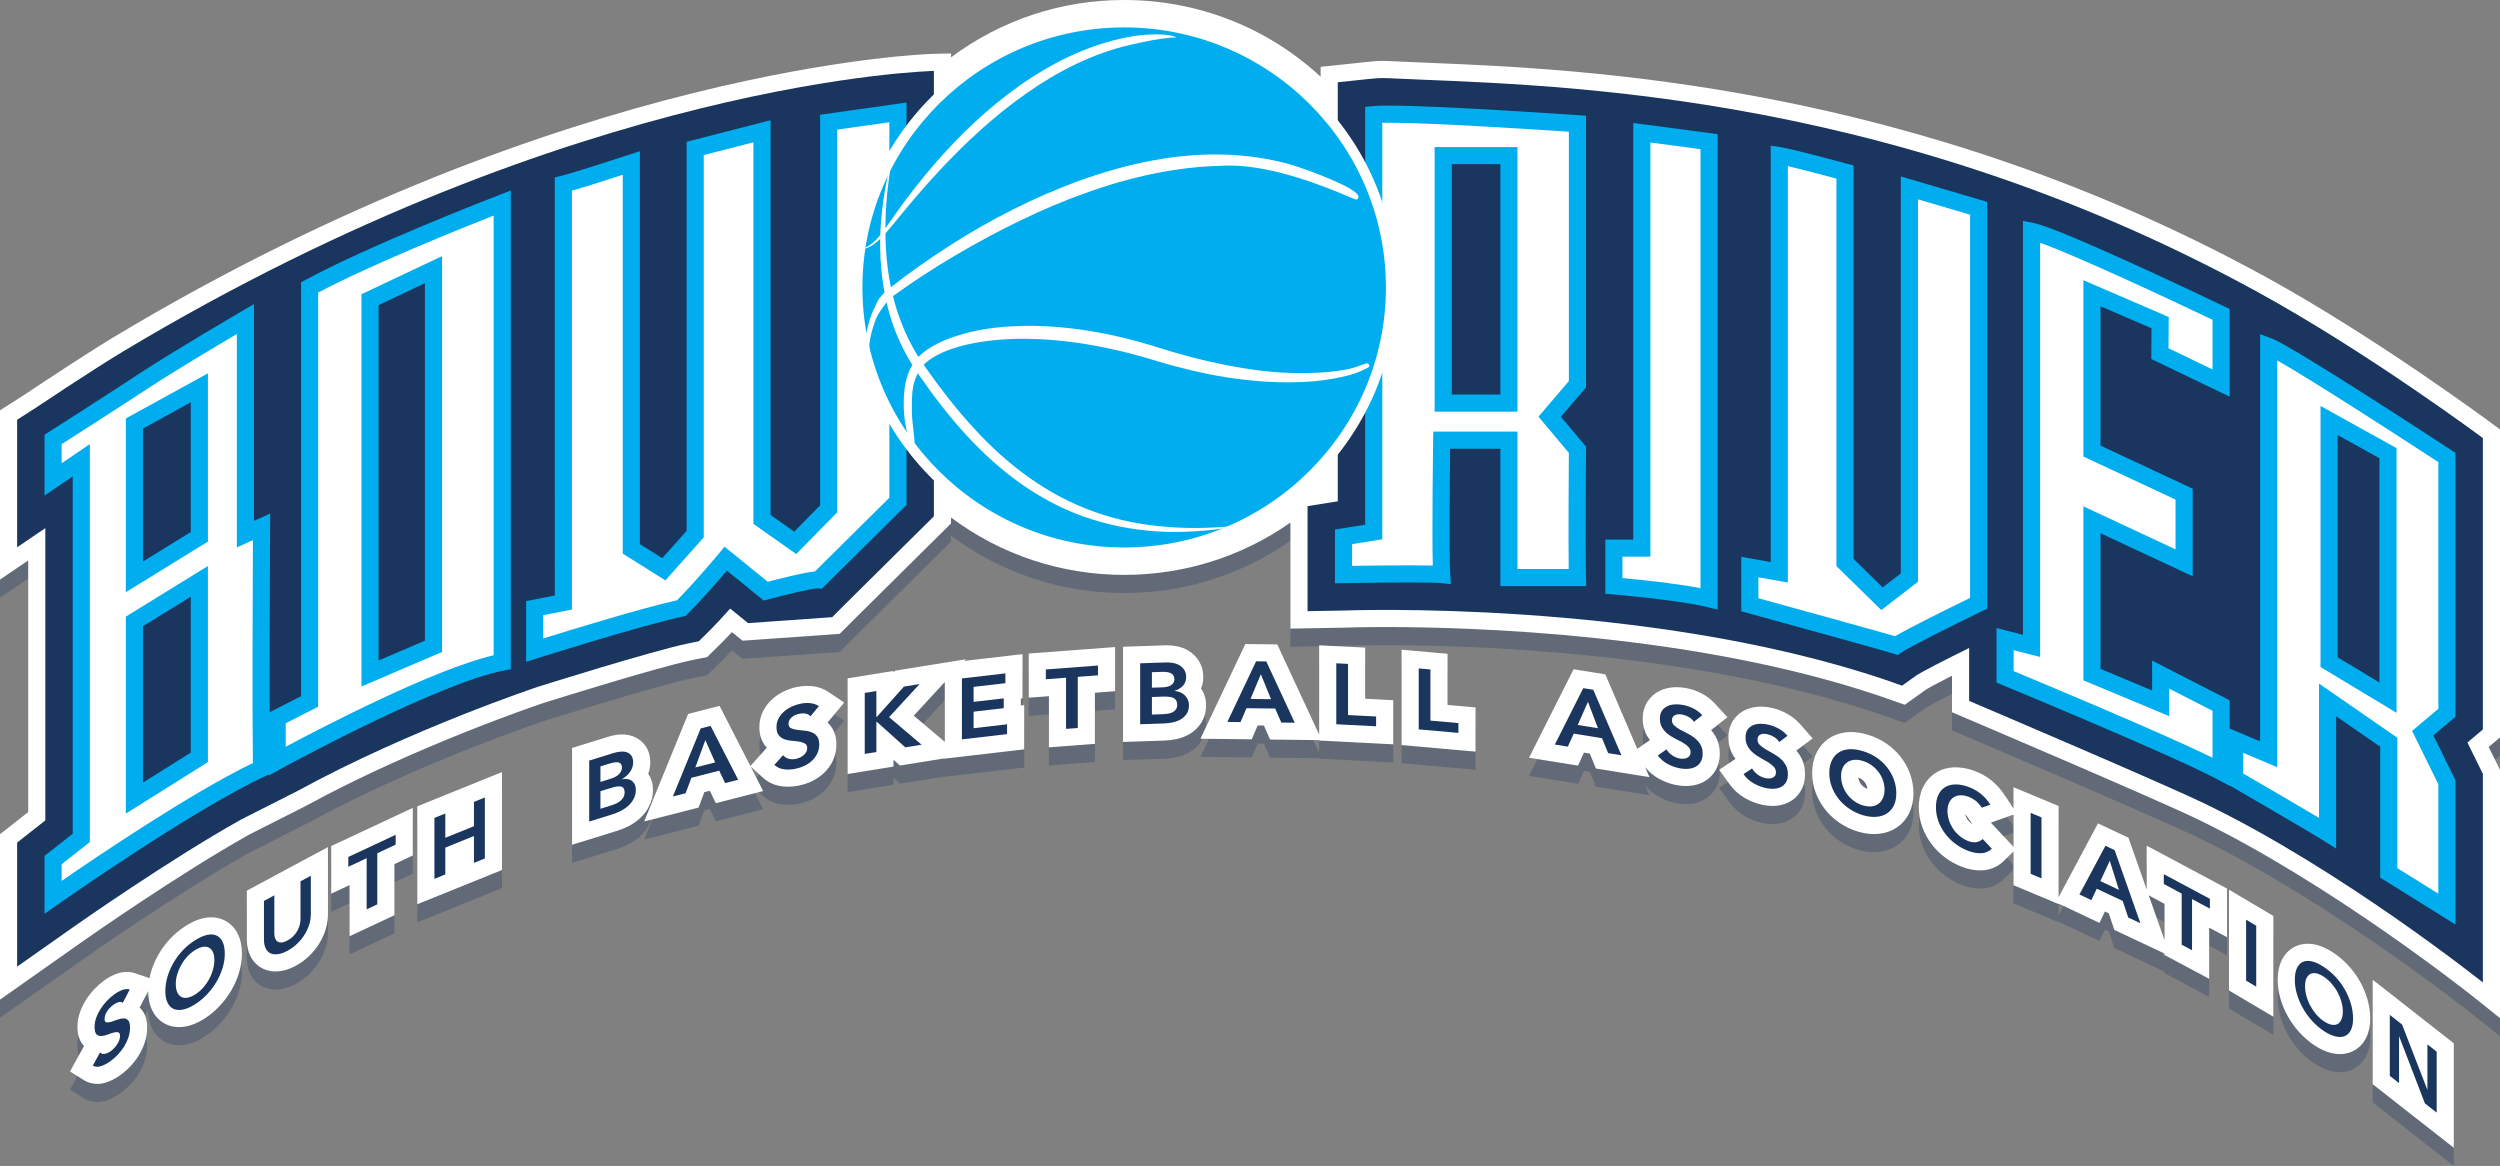 <?xml version="1.0" encoding="utf-8"?>
<!-- Generator: Adobe Illustrator 16.0.0, SVG Export Plug-In . SVG Version: 6.00 Build 0)  -->
<!DOCTYPE svg PUBLIC "-//W3C//DTD SVG 1.1//EN" "http://www.w3.org/Graphics/SVG/1.1/DTD/svg11.dtd">
<svg version="1.1" xmlns="http://www.w3.org/2000/svg" xmlns:xlink="http://www.w3.org/1999/xlink" x="0px" y="0px"
	 width="413.784px" height="192.975px" viewBox="0 0 413.784 192.975" enable-background="new 0 0 413.784 192.975"
	 xml:space="preserve">
<rect x="0" y="0" width="413.784" height="192.975" fill="#808080" stroke="none"/>
<g>
	<path opacity="0.3" fill="#1A365E" d="M399.913,188.096l-7.202-5.645v-17.294l13.428,10.526v17.291L399.913,188.096z
		 M16.092,182.401c-0.795,0-1.567-0.22-2.232-0.637l-2.271-1.421l2.318-4.216c-1.089-1.144-1.089-2.653-1.089-3.156
		c0-0.852,0.152-1.701,0.454-2.527c0.261-0.717,0.606-1.407,1.026-2.054c0.401-0.62,0.869-1.208,1.387-1.743
		c0.506-0.523,1.039-0.987,1.585-1.381c0.68-0.49,1.38-0.865,2.077-1.109c0.551-0.194,1.105-0.293,1.645-0.293
		c0.478,0,0.946,0.077,1.39,0.228l2.363,0.801c0.073-0.366,0.164-0.732,0.273-1.096c0.308-1.026,0.742-2.017,1.288-2.943
		c0.536-0.913,1.188-1.776,1.938-2.562c0.764-0.798,1.611-1.488,2.521-2.057c0.996-0.633,1.942-1.048,2.875-1.257
		c0.449-0.101,0.893-0.151,1.319-0.151c0.711,0,1.386,0.14,2.005,0.414c1.047,0.463,1.885,1.29,2.423,2.391
		c0.441,0.912,0.654,1.959,0.654,3.209c0,1.064-0.165,2.145-0.49,3.209c-0.312,1.016-0.747,1.998-1.294,2.923
		c-0.541,0.913-1.193,1.776-1.937,2.565c-0.765,0.807-1.614,1.511-2.529,2.095c-1.035,0.646-1.984,1.047-2.927,1.24
		c-0.426,0.087-0.838,0.129-1.234,0.129c-0.722,0-1.405-0.14-2.031-0.417c-1.034-0.453-1.87-1.271-2.409-2.361
		c-0.438-0.885-0.66-1.954-0.66-3.178c0-0.001-1.42,2.719-1.42,2.719c0.038,0.035,0.075,0.071,0.112,0.108
		c0.763,0.771,1.134,1.82,1.134,3.208c0,0.845-0.137,1.687-0.407,2.501c-0.246,0.738-0.578,1.449-0.989,2.112
		c-0.393,0.636-0.858,1.241-1.383,1.797c-0.516,0.546-1.07,1.032-1.648,1.448c-0.8,0.574-1.609,0.99-2.409,1.237
		C17.042,182.326,16.561,182.401,16.092,182.401z M387.291,177.469c-0.436,0-0.888-0.053-1.346-0.157
		c-0.934-0.213-1.875-0.637-2.877-1.296c-0.912-0.611-1.737-1.324-2.473-2.133c-0.719-0.789-1.353-1.66-1.88-2.586
		c-0.53-0.931-0.95-1.914-1.25-2.924c-0.316-1.065-0.477-2.142-0.477-3.198c0-1.247,0.209-2.289,0.638-3.185
		c0.536-1.12,1.378-1.952,2.436-2.405c0.592-0.254,1.233-0.382,1.908-0.382c0.446,0,0.912,0.058,1.384,0.17
		c0.927,0.223,1.858,0.653,2.85,1.318c0.881,0.579,1.713,1.285,2.454,2.086c0.734,0.792,1.377,1.67,1.91,2.607
		c0.534,0.938,0.957,1.932,1.258,2.953c0.314,1.075,0.475,2.163,0.475,3.235c0,1.241-0.214,2.276-0.653,3.166
		c-0.541,1.097-1.387,1.911-2.445,2.355C388.601,177.345,387.961,177.469,387.291,177.469z M409.18,167.832
		c-0.232-0.186-23.536-18.698-45.585-29.306c-7.271-3.5-38.473-16.772-38.787-16.906l-1.726-0.733v-6.045
		c-2.311,1.175-3.784,1.962-4.207,2.229l-3.61,2.58l-4.21-1.478c-30.451-10.277-67.226-11.388-81.622-11.388
		c-4.13,0-6.578,0.088-6.844,0.098l-9.007,0.16V89.492c-7.961,5.594-17.502,8.659-27.516,8.659c-10.444,0-20.416-3.336-28.659-9.498
		v0.988l-3.436,3.4c-2.676,2.647-11.011,10.896-12.263,12.147l-2.719,2.721l-16.09,1.136l-1.756-1.424
		c-0.825,0.884-1.579,1.66-2.253,2.318l-1.845,1.809l-2.534,0.519c-5.792,1.189-24.4,7.038-24.587,7.097
		c-0.166,0.055-21.061,7.053-39.254,17.003l-9.42,4.77c-11.634,6.508-26.762,17.114-27.401,17.563L0,168.456v-27.378l4.667-3.667
		V95.763L0,98.929V70.916l4.06-2.592l0.176-0.118c3.737-2.488,10.619-7.03,14.729-9.496c75.142-45.068,134.955-46.79,135.551-46.802
		l2.892-0.059v0.648C165.651,6.336,175.622,3,186.066,3c12.21,0,23.718,4.557,32.516,12.7v-1.637l7.868-0.829
		c0.63-0.066,1.442-0.15,2.482-0.15c0.309,0,0.636,0.007,0.985,0.025c1.838,0.093,3.87,0.176,6.087,0.267
		c26.055,1.069,80.27,3.294,138.93,35.42c18.343,10.045,37.517,24.297,37.708,24.44l1.141,0.85v50.97l-1.869,1.578l1.869,3.795
		v41.076L409.18,167.832z M368.926,166.931v-16.685l7.345,4.359v16.677L368.926,166.931z M358.26,161.06v-0.235l-8.31-3.919
		l-0.922-2.742l-0.64-0.301l-0.895,1.888l-6.766-3.191v0.077l-7.466-3.118v-5.594l-1.604,1.575c-0.949,0.932-2.162,1.467-3.508,1.55
		c-0.146,0.009-0.284,0.013-0.423,0.013c-0.927,0-1.89-0.182-2.861-0.539c-1.041-0.382-2.018-0.91-2.899-1.568
		c-0.878-0.657-1.645-1.42-2.281-2.268c-0.645-0.856-1.156-1.802-1.521-2.808c-0.383-1.052-0.577-2.152-0.577-3.271
		c0-1.236,0.232-2.342,0.69-3.287c0.511-1.06,1.254-1.89,2.208-2.466c0.917-0.554,1.975-0.842,3.144-0.855c0.001,0,0.002,0,0.004,0
		c1.069,0,2.115,0.203,3.194,0.602c0.962,0.353,1.868,0.856,2.689,1.493c0.832,0.645,1.6,1.489,2.281,2.51l1.465,2.193v-3.508
		l7.466,3.109v15.085l6.521-12.21l5.033,2.375l3.021,8.573v-7.258l13.302,7.104v8.048l-2.957-1.578v8.468L358.26,161.06z
		 M358.26,158.615v-6.019l-2.612-1.396L358.26,158.615z M333.263,143.161v-5.331l-3.749,1.329L333.263,143.161z M325.284,137.903
		c0.086,0.266,0.201,0.498,0.354,0.717c0.156,0.227,0.34,0.423,0.563,0.604c0.087,0.07,0.178,0.133,0.273,0.188l-0.773-1.102
		c-0.254-0.362-0.41-0.508-0.457-0.548C325.254,137.81,325.268,137.856,325.284,137.903z M45.613,163.789
		c-0.697,0-1.356-0.136-1.96-0.402c-0.947-0.418-1.708-1.15-2.199-2.118c-0.398-0.784-0.6-1.717-0.6-2.773v-8.077l7.384-3.97
		l6.044-3.239v11.122c0,0.908-0.149,1.817-0.445,2.703c-0.277,0.828-0.658,1.613-1.133,2.34c-0.474,0.723-1.035,1.386-1.67,1.975
		c-0.641,0.598-1.358,1.111-2.125,1.523c-0.835,0.45-1.669,0.739-2.472,0.856C46.15,163.77,45.876,163.789,45.613,163.789z
		 M57.854,149.499l-3.037,1.422v-7.886l13.505-6.317v7.884l-3.037,1.42v8.465l-7.432,3.475V149.499z M69.066,136.463l7.474-3.025
		l6.545-2.648v16.207l-14.019,5.673V136.463z M94.686,126.797l6.071-1.877c0.606-0.187,1.211-0.302,1.802-0.344
		c0.139-0.011,0.289-0.016,0.436-0.016c0.626,0,1.224,0.104,1.777,0.309c0.844,0.318,1.552,0.867,2.063,1.592
		c0.53,0.754,0.797,1.667,0.797,2.714c0,0.648-0.112,1.282-0.33,1.882c0.127,0.192,0.241,0.395,0.34,0.609
		c0.289,0.626,0.433,1.313,0.433,2.047c0,1.006-0.221,1.942-0.658,2.783c-0.376,0.728-0.88,1.383-1.495,1.945
		c-0.555,0.509-1.195,0.948-1.9,1.307c-0.609,0.312-1.25,0.573-1.898,0.773l-7.438,2.3V126.797z M310.173,141.049
		c-0.845,0-1.744-0.139-2.676-0.413c-1.107-0.34-2.111-0.82-3.018-1.436c-0.905-0.617-1.699-1.35-2.361-2.178
		c-0.674-0.845-1.205-1.779-1.583-2.781c-0.396-1.045-0.597-2.149-0.597-3.28c0-1.231,0.233-2.342,0.693-3.3
		c0.5-1.046,1.227-1.885,2.156-2.489c0.903-0.583,1.943-0.915,3.098-0.992c0.169-0.011,0.332-0.016,0.497-0.016
		c0.874,0,1.799,0.148,2.747,0.439c1.06,0.314,2.072,0.784,2.981,1.388c0.922,0.612,1.731,1.351,2.405,2.195
		c0.676,0.848,1.212,1.794,1.591,2.811c0.394,1.057,0.593,2.171,0.593,3.314c0,1.221-0.237,2.322-0.704,3.273
		c-0.507,1.031-1.237,1.856-2.17,2.453c-0.887,0.566-1.918,0.898-3.064,0.987C310.57,141.041,310.373,141.049,310.173,141.049z
		 M307.571,131.682c0.017,0.147,0.049,0.291,0.098,0.435c0.078,0.231,0.185,0.438,0.326,0.629c0.151,0.208,0.324,0.379,0.534,0.534
		c0.165,0.122,0.345,0.215,0.551,0.285c-0.01-0.151-0.041-0.303-0.097-0.462c-0.077-0.22-0.186-0.421-0.331-0.617
		c-0.146-0.199-0.315-0.364-0.522-0.514C307.961,131.85,307.779,131.755,307.571,131.682z M113.896,121.167l5.207-1.333l5.097,9.959
		l2.721-3.046c-0.07-0.075-0.138-0.152-0.204-0.231c-0.688-0.83-1.034-1.894-1.034-3.167c0-0.989,0.226-1.916,0.671-2.755
		c0.388-0.727,0.895-1.372,1.51-1.92c0.577-0.511,1.229-0.938,1.944-1.274c0.677-0.315,1.373-0.548,2.077-0.695
		c0.581-0.121,1.161-0.181,1.729-0.181c0.257,0,0.512,0.012,0.764,0.036c1.008,0.101,1.925,0.426,2.735,0.968l2.618,1.751
		l-2.755,3.306c0.154,0.147,0.3,0.304,0.438,0.473c0.677,0.829,1.019,1.889,1.019,3.154c0,0.961-0.198,1.869-0.589,2.696
		c-0.362,0.765-0.855,1.446-1.465,2.026c-0.57,0.542-1.23,0.996-1.961,1.351c-0.682,0.332-1.407,0.579-2.158,0.735
		c-0.605,0.126-1.21,0.19-1.8,0.19c-0.361,0-0.722-0.024-1.075-0.071c-1.187-0.154-2.239-0.637-3.118-1.434l-2.027-1.837l2.077,4.06
		l-7.842,2.011l-0.988-2.058l-0.911,0.232l-0.958,2.556l-9.002,2.3L113.896,121.167z M293.39,136.392
		c-0.661,0-1.349-0.089-2.042-0.264c-0.933-0.238-1.826-0.61-2.662-1.109c-0.937-0.559-1.75-1.307-2.414-2.222l-1.731-2.385
		l2.704-1.806c-0.142-0.192-0.274-0.392-0.397-0.599c-0.511-0.858-0.771-1.86-0.771-2.973c0-1.111,0.285-2.083,0.847-2.888
		c0.526-0.755,1.222-1.327,2.068-1.699c0.722-0.313,1.511-0.475,2.356-0.486c0.002,0,0.004,0,0.005,0
		c0.766,0,1.466,0.089,2.159,0.263c0.812,0.207,1.591,0.52,2.325,0.934c0.799,0.449,1.523,1.039,2.151,1.752l2.028,2.302
		l-2.688,2.015c0.242,0.293,0.463,0.606,0.659,0.94c0.51,0.868,0.768,1.867,0.768,2.973c0,1.059-0.241,1.999-0.716,2.793
		c-0.489,0.814-1.186,1.46-2.018,1.873c-0.708,0.355-1.521,0.553-2.403,0.582L293.39,136.392z M279.042,133.098
		c-0.56,0-1.141-0.062-1.726-0.184c-0.935-0.194-1.844-0.531-2.702-1.001c-0.891-0.486-1.674-1.145-2.329-1.957l0.716,1.668
		l-8.857-1.426l-1.008-2.472l-0.973-0.157l-0.976,2.149l-8.11-1.304l7.373-14.645l5.251,0.845l5.297,12.343l2.088-1.469
		c-0.137-0.18-0.266-0.367-0.386-0.562c-0.531-0.857-0.802-1.867-0.802-2.999c0-1.101,0.281-2.07,0.834-2.881
		c0.51-0.751,1.192-1.335,2.024-1.728c0.69-0.33,1.476-0.522,2.321-0.568c0.144-0.008,0.287-0.012,0.433-0.012
		c0.577,0,1.166,0.063,1.752,0.185c0.81,0.168,1.604,0.449,2.354,0.834c0.823,0.422,1.57,0.992,2.218,1.694l2.083,2.255
		l-2.713,2.132c0.24,0.281,0.458,0.581,0.651,0.898c0.525,0.864,0.792,1.87,0.792,2.991c0,1.052-0.239,1.991-0.712,2.792
		c-0.476,0.811-1.137,1.448-1.961,1.889c-0.712,0.38-1.515,0.604-2.385,0.665C279.418,133.091,279.232,133.098,279.042,133.098z
		 M140.293,115.277l7.591-1.227v0.271l0.283-0.316l11.676-1.882l-0.246,0.267l9.645-1.121v7.33l-0.276,0.032v1.134l0.552-0.064
		v7.333l-13.143,1.529v-0.048l-7.423,1.197l-1.069-0.959v1.132l-7.591,1.227V115.277z M156.376,125.796v-9.914l-5.133,5.566
		L156.376,125.796z M231.98,126.315v-15.778l7.609,0.674v8.465l4.632,0.41v7.317L231.98,126.315z M173.611,118.229l-3.343,0.25
		v-7.307l14.296-1.075v7.311l-3.343,0.25v8.463l-7.61,0.574V118.229z M218.339,125.566v-0.068l-8.125-0.093l-1.02-2.321
		l-1.026-0.012l-0.989,2.296l-8.491-0.099l7.431-15.671l5.286,0.062l6.934,14.928v-14.782l7.614,0.382v8.468l4.645,0.238v7.302
		L218.339,125.566z M185.877,110.045l7-0.237l0.284-0.005c0.523,0,1.048,0.049,1.561,0.146c0.738,0.14,1.421,0.402,2.031,0.778
		c0.688,0.424,1.255,0.989,1.685,1.679c0.482,0.786,0.722,1.675,0.722,2.658c0,0.665-0.118,1.296-0.349,1.877
		c0.155,0.241,0.291,0.498,0.407,0.768c0.269,0.626,0.405,1.305,0.405,2.013c0,1.096-0.268,2.074-0.796,2.906
		c-0.473,0.745-1.097,1.356-1.855,1.817c-0.647,0.396-1.384,0.69-2.183,0.868c-0.668,0.149-1.354,0.236-2.041,0.26l-6.869,0.231
		V110.045z"/>
	<path fill="#FFFFFF" d="M399.913,185.096l-7.202-5.645v-17.294l13.428,10.526v17.291L399.913,185.096z M16.092,179.401
		c-0.795,0-1.567-0.22-2.232-0.637l-2.271-1.421l2.318-4.216c-1.089-1.144-1.089-2.653-1.089-3.156c0-0.852,0.152-1.701,0.454-2.527
		c0.261-0.717,0.606-1.407,1.026-2.054c0.401-0.62,0.869-1.208,1.387-1.743c0.506-0.523,1.039-0.987,1.585-1.381
		c0.68-0.49,1.38-0.865,2.077-1.109c0.551-0.194,1.105-0.293,1.645-0.293c0.478,0,0.946,0.077,1.39,0.228l2.363,0.801
		c0.073-0.366,0.164-0.732,0.273-1.096c0.308-1.026,0.742-2.017,1.288-2.943c0.536-0.913,1.188-1.776,1.938-2.562
		c0.764-0.798,1.611-1.488,2.521-2.057c0.996-0.633,1.942-1.048,2.875-1.257c0.449-0.101,0.893-0.151,1.319-0.151
		c0.711,0,1.386,0.14,2.005,0.414c1.047,0.463,1.885,1.29,2.423,2.391c0.441,0.912,0.654,1.959,0.654,3.209
		c0,1.064-0.165,2.145-0.49,3.209c-0.312,1.016-0.747,1.998-1.294,2.923c-0.541,0.913-1.193,1.776-1.937,2.565
		c-0.765,0.807-1.614,1.511-2.529,2.095c-1.035,0.646-1.984,1.047-2.927,1.24c-0.426,0.087-0.838,0.129-1.234,0.129
		c-0.722,0-1.405-0.14-2.031-0.417c-1.034-0.453-1.87-1.271-2.409-2.361c-0.438-0.885-0.66-1.954-0.66-3.178
		c0-0.001-1.42,2.719-1.42,2.719c0.038,0.035,0.075,0.071,0.112,0.108c0.763,0.771,1.134,1.82,1.134,3.208
		c0,0.845-0.137,1.687-0.407,2.501c-0.246,0.738-0.578,1.449-0.989,2.112c-0.393,0.636-0.858,1.241-1.383,1.797
		c-0.516,0.546-1.07,1.032-1.648,1.448c-0.8,0.574-1.609,0.99-2.409,1.237C17.042,179.326,16.561,179.401,16.092,179.401z
		 M387.291,174.469c-0.436,0-0.888-0.053-1.346-0.157c-0.934-0.213-1.875-0.637-2.877-1.296c-0.912-0.611-1.737-1.324-2.473-2.133
		c-0.719-0.789-1.353-1.66-1.88-2.586c-0.53-0.931-0.95-1.914-1.25-2.924c-0.316-1.065-0.477-2.142-0.477-3.198
		c0-1.247,0.209-2.289,0.638-3.185c0.536-1.12,1.378-1.952,2.436-2.405c0.592-0.254,1.233-0.382,1.908-0.382
		c0.446,0,0.912,0.058,1.384,0.17c0.927,0.223,1.858,0.653,2.85,1.318c0.881,0.579,1.713,1.285,2.454,2.086
		c0.734,0.792,1.377,1.67,1.91,2.607c0.534,0.938,0.957,1.932,1.258,2.953c0.314,1.075,0.475,2.163,0.475,3.235
		c0,1.241-0.214,2.276-0.653,3.166c-0.541,1.097-1.387,1.911-2.445,2.355C388.601,174.345,387.961,174.469,387.291,174.469z
		 M409.18,164.832c-0.232-0.186-23.536-18.698-45.585-29.306c-7.271-3.5-38.473-16.771-38.787-16.905l-1.726-0.733v-6.045
		c-2.311,1.175-3.784,1.962-4.207,2.229l-3.61,2.58l-4.21-1.478c-30.451-10.277-67.226-11.388-81.622-11.388
		c-4.13,0-6.578,0.088-6.844,0.098l-9.007,0.16V86.492c-7.961,5.594-17.502,8.659-27.516,8.659c-10.444,0-20.416-3.336-28.659-9.498
		v0.988l-3.436,3.4c-2.676,2.647-11.011,10.896-12.263,12.147l-2.719,2.721l-16.09,1.136l-1.756-1.424
		c-0.825,0.884-1.579,1.66-2.253,2.318l-1.845,1.809l-2.534,0.519c-5.792,1.189-24.4,7.038-24.587,7.097
		c-0.166,0.055-21.061,7.053-39.254,17.003l-9.42,4.77c-11.634,6.508-26.762,17.114-27.401,17.563L0,165.456v-27.378l4.667-3.667
		V92.763L0,95.929V67.916l4.06-2.592l0.176-0.118c3.737-2.488,10.619-7.03,14.729-9.496C94.107,10.643,153.92,8.921,154.516,8.909
		l2.892-0.059v0.648C165.651,3.336,175.622,0,186.066,0c12.21,0,23.718,4.557,32.516,12.7v-1.637l7.868-0.829
		c0.63-0.066,1.442-0.15,2.482-0.15c0.309,0,0.636,0.007,0.985,0.025c1.838,0.093,3.87,0.176,6.087,0.267
		c26.055,1.069,80.27,3.294,138.93,35.42c18.343,10.045,37.517,24.297,37.708,24.44l1.141,0.85v50.97l-1.869,1.578l1.869,3.795
		v41.076L409.18,164.832z M368.926,163.931v-16.685l7.345,4.359v16.677L368.926,163.931z M358.26,158.06v-0.235l-8.31-3.919
		l-0.922-2.742l-0.64-0.301l-0.895,1.888l-6.766-3.191v0.077l-7.466-3.118v-5.594l-1.604,1.575c-0.949,0.932-2.162,1.467-3.508,1.55
		c-0.146,0.009-0.284,0.013-0.423,0.013c-0.927,0-1.89-0.182-2.861-0.539c-1.041-0.382-2.018-0.91-2.899-1.568
		c-0.878-0.657-1.645-1.42-2.281-2.268c-0.645-0.856-1.156-1.802-1.521-2.808c-0.383-1.051-0.577-2.152-0.577-3.271
		c0-1.236,0.232-2.341,0.69-3.286c0.511-1.06,1.254-1.89,2.208-2.466c0.917-0.554,1.975-0.842,3.144-0.855c0.001,0,0.002,0,0.004,0
		c1.069,0,2.115,0.203,3.194,0.602c0.962,0.353,1.868,0.856,2.689,1.493c0.832,0.645,1.6,1.489,2.281,2.51l1.465,2.194v-3.508
		l7.466,3.109v15.085l6.521-12.209l5.033,2.375l3.021,8.573v-7.258l13.302,7.104v8.048l-2.957-1.578v8.468L358.26,158.06z
		 M358.26,155.615v-6.019l-2.612-1.396L358.26,155.615z M333.263,140.161v-5.331l-3.749,1.33L333.263,140.161z M325.284,134.903
		c0.086,0.266,0.201,0.498,0.354,0.717c0.156,0.226,0.34,0.422,0.563,0.603c0.087,0.071,0.178,0.133,0.273,0.189l-0.773-1.102
		c-0.254-0.362-0.41-0.508-0.457-0.548C325.254,134.81,325.268,134.856,325.284,134.903z M45.613,160.789
		c-0.697,0-1.356-0.136-1.96-0.402c-0.947-0.418-1.708-1.15-2.199-2.118c-0.398-0.784-0.6-1.717-0.6-2.773v-8.077l7.384-3.97
		l6.044-3.239v11.122c0,0.908-0.149,1.817-0.445,2.703c-0.277,0.828-0.658,1.613-1.133,2.34c-0.474,0.723-1.035,1.386-1.67,1.975
		c-0.641,0.598-1.358,1.111-2.125,1.523c-0.835,0.45-1.669,0.739-2.472,0.856C46.15,160.77,45.876,160.789,45.613,160.789z
		 M57.854,146.499l-3.037,1.422v-7.886l13.505-6.318v7.884l-3.037,1.42v8.465l-7.432,3.475V146.499z M69.066,133.463l7.474-3.025
		l6.545-2.648v16.207l-14.019,5.673V133.463z M94.686,123.797l6.071-1.877c0.606-0.187,1.211-0.302,1.802-0.344
		c0.139-0.011,0.289-0.016,0.436-0.016c0.626,0,1.224,0.104,1.777,0.309c0.844,0.318,1.552,0.867,2.063,1.592
		c0.53,0.754,0.797,1.667,0.797,2.714c0,0.648-0.112,1.282-0.33,1.882c0.127,0.192,0.241,0.395,0.34,0.609
		c0.289,0.626,0.433,1.313,0.433,2.046c0,1.006-0.221,1.943-0.658,2.784c-0.376,0.727-0.88,1.382-1.495,1.945
		c-0.555,0.508-1.195,0.948-1.9,1.306c-0.609,0.312-1.25,0.573-1.898,0.773l-7.438,2.3V123.797z M310.173,138.049
		c-0.845,0-1.744-0.139-2.676-0.413c-1.107-0.34-2.111-0.82-3.018-1.436c-0.905-0.617-1.699-1.349-2.361-2.177
		c-0.674-0.845-1.205-1.78-1.583-2.782c-0.396-1.045-0.597-2.149-0.597-3.279c0-1.231,0.233-2.342,0.693-3.3
		c0.5-1.046,1.227-1.885,2.156-2.489c0.903-0.583,1.943-0.915,3.098-0.992c0.169-0.011,0.332-0.016,0.497-0.016
		c0.874,0,1.799,0.148,2.747,0.439c1.06,0.314,2.072,0.784,2.981,1.388c0.922,0.612,1.731,1.351,2.405,2.195
		c0.676,0.848,1.212,1.794,1.591,2.811c0.394,1.057,0.593,2.171,0.593,3.313c0,1.222-0.237,2.323-0.704,3.273
		c-0.507,1.032-1.237,1.857-2.17,2.454c-0.887,0.566-1.918,0.898-3.064,0.987C310.57,138.041,310.373,138.049,310.173,138.049z
		 M307.571,128.682c0.017,0.147,0.049,0.291,0.098,0.435c0.078,0.231,0.185,0.438,0.326,0.629c0.151,0.208,0.324,0.379,0.534,0.534
		c0.165,0.122,0.345,0.215,0.551,0.285c-0.01-0.151-0.041-0.303-0.097-0.462c-0.077-0.22-0.186-0.421-0.331-0.617
		c-0.146-0.199-0.315-0.364-0.522-0.514C307.961,128.85,307.779,128.755,307.571,128.682z M113.896,118.167l5.207-1.333l5.097,9.959
		l2.721-3.046c-0.07-0.075-0.138-0.152-0.204-0.231c-0.688-0.83-1.034-1.894-1.034-3.167c0-0.989,0.226-1.916,0.671-2.755
		c0.388-0.727,0.895-1.372,1.51-1.92c0.577-0.511,1.229-0.938,1.944-1.274c0.677-0.315,1.373-0.548,2.077-0.695
		c0.581-0.121,1.161-0.181,1.729-0.181c0.257,0,0.512,0.012,0.764,0.036c1.008,0.101,1.925,0.426,2.735,0.968l2.618,1.751
		l-2.755,3.306c0.154,0.147,0.3,0.304,0.438,0.473c0.677,0.829,1.019,1.889,1.019,3.154c0,0.961-0.198,1.869-0.589,2.696
		c-0.362,0.765-0.855,1.446-1.465,2.026c-0.57,0.542-1.23,0.996-1.961,1.351c-0.682,0.332-1.407,0.579-2.158,0.735
		c-0.605,0.126-1.21,0.19-1.8,0.19c-0.361,0-0.722-0.024-1.075-0.071c-1.187-0.154-2.239-0.637-3.118-1.434l-2.027-1.837l2.077,4.06
		l-7.842,2.011l-0.988-2.058l-0.911,0.233l-0.958,2.555l-9.002,2.299L113.896,118.167z M293.39,133.392
		c-0.661,0-1.349-0.089-2.042-0.264c-0.933-0.238-1.826-0.61-2.662-1.11c-0.937-0.558-1.75-1.306-2.414-2.222l-1.731-2.385
		l2.704-1.806c-0.142-0.192-0.274-0.392-0.397-0.599c-0.511-0.858-0.771-1.86-0.771-2.973c0-1.111,0.285-2.083,0.847-2.888
		c0.526-0.755,1.222-1.327,2.068-1.699c0.722-0.313,1.511-0.475,2.356-0.486c0.002,0,0.004,0,0.005,0
		c0.766,0,1.466,0.089,2.159,0.263c0.812,0.207,1.591,0.52,2.325,0.934c0.799,0.449,1.523,1.039,2.151,1.752l2.028,2.302
		l-2.688,2.015c0.242,0.293,0.463,0.606,0.659,0.94c0.51,0.868,0.768,1.867,0.768,2.973c0,1.059-0.241,1.999-0.716,2.793
		c-0.489,0.814-1.186,1.46-2.018,1.874c-0.708,0.355-1.521,0.553-2.403,0.582L293.39,133.392z M279.042,130.098
		c-0.56,0-1.141-0.062-1.726-0.184c-0.935-0.194-1.844-0.531-2.702-1.001c-0.891-0.486-1.674-1.145-2.329-1.957l0.716,1.668
		l-8.857-1.426l-1.008-2.472l-0.973-0.157l-0.976,2.149l-8.11-1.304l7.373-14.645l5.251,0.845l5.297,12.343l2.088-1.469
		c-0.137-0.18-0.266-0.367-0.386-0.562c-0.531-0.857-0.802-1.867-0.802-2.999c0-1.101,0.281-2.07,0.834-2.881
		c0.51-0.751,1.192-1.335,2.024-1.728c0.69-0.33,1.476-0.522,2.321-0.568c0.144-0.008,0.287-0.012,0.433-0.012
		c0.577,0,1.166,0.063,1.752,0.185c0.81,0.168,1.604,0.449,2.354,0.834c0.823,0.422,1.57,0.992,2.218,1.694l2.083,2.255
		l-2.713,2.132c0.24,0.281,0.458,0.581,0.651,0.898c0.525,0.864,0.792,1.87,0.792,2.991c0,1.052-0.239,1.991-0.712,2.792
		c-0.476,0.811-1.137,1.448-1.961,1.889c-0.712,0.38-1.515,0.604-2.385,0.665C279.418,130.091,279.232,130.098,279.042,130.098z
		 M140.293,112.277l7.591-1.227v0.271l0.283-0.316l11.676-1.882l-0.246,0.267l9.645-1.121v7.33l-0.276,0.032v1.134l0.552-0.064
		v7.333l-13.143,1.529v-0.048l-7.423,1.197l-1.069-0.959v1.132l-7.591,1.227V112.277z M156.376,122.796v-9.914l-5.133,5.566
		L156.376,122.796z M231.98,123.315v-15.778l7.609,0.674v8.465l4.632,0.41v7.317L231.98,123.315z M173.611,115.229l-3.343,0.25
		v-7.307l14.296-1.075v7.311l-3.343,0.25v8.463l-7.61,0.574V115.229z M218.339,122.566v-0.068l-8.125-0.093l-1.02-2.321
		l-1.026-0.012l-0.989,2.296l-8.491-0.099l7.431-15.671l5.286,0.062l6.934,14.928v-14.782l7.614,0.382v8.468l4.645,0.238v7.302
		L218.339,122.566z M185.877,107.045l7-0.237l0.284-0.005c0.523,0,1.048,0.049,1.561,0.146c0.738,0.14,1.421,0.402,2.031,0.778
		c0.688,0.424,1.255,0.989,1.685,1.679c0.482,0.786,0.722,1.675,0.722,2.658c0,0.665-0.118,1.296-0.349,1.877
		c0.155,0.241,0.291,0.498,0.407,0.768c0.269,0.626,0.405,1.305,0.405,2.013c0,1.096-0.268,2.074-0.796,2.906
		c-0.473,0.745-1.097,1.356-1.855,1.817c-0.647,0.396-1.384,0.69-2.183,0.868c-0.668,0.149-1.354,0.236-2.041,0.26l-6.869,0.231
		V107.045z"/>
</g>
<g id="_x3C_Layer_x3E__copy">
	<g>
		<path fill="#1A365E" d="M20.423,58.141c-5.099,3.059-14.74,9.51-14.838,9.572l-2.75,1.756v21.111l4.667-3.166v48.375l-4.667,3.667
			v20.535l9.381-6.609c0.184-0.129,15.741-11.064,27.703-17.749l9.392-4.754c18.645-10.197,39.764-17.221,39.764-17.221
			s18.867-5.938,24.869-7.17l1.715-0.352l1.251-1.227c1.265-1.236,2.674-2.758,3.943-4.178l2.964,2.404l13.917-0.982l1.972-1.973
			c1.497-1.496,13.102-12.977,13.102-12.977l1.766-1.748V11.743C154.573,11.743,95.788,12.94,20.423,58.141z"/>
	</g>
	<g>
		<path fill="#1A365E" d="M410.949,72.508c0,0-18.994-14.16-37.375-24.227C310.635,13.813,253.655,14.143,229.778,12.94
			c-1.333-0.066-2.298,0.037-3.03,0.113l-5.33,0.562v69.358l-5,0.799v17.387l6.061-0.107c0.061-0.002,49.811-1.953,89.516,11.447
			l2.821,0.99l2.466-1.762c0.834-0.549,4.591-2.475,8.637-4.477v8.762c0,0,31.492,13.391,38.906,16.959
			c22.609,10.877,46.125,29.645,46.125,29.645v-34.528l-2.557-5.191l2.557-2.158V72.508z"/>
	</g>
	<g>
		<path fill="#FFFFFF" d="M261.087,20.473c0,0-28.967-2-33.717-1.5c0,3.625,0,69.076,0,69.076l-5,0.799v6.25
			c0,0,13.875-0.25,16.25,0c-0.25-4.125,0-22.25,0-22.25h11.125v22.75c0,0,9.967,0,11.342,0c-0.125-4.375,0-21.156,0-21.156
			l-4.592-5.469l4.592-5.375V20.473z M249.746,66.723h-10.875v-40.97h10.875V66.723z"/>
		<path fill="#00ADEF" d="M262.545,97.016h-14.217v-22.75h-8.309c-0.052,4.325-0.188,17.386,0.016,20.747l0.101,1.671l-1.664-0.175
			c-0.447-0.047-1.699-0.104-5.12-0.104c-4.746,0-10.895,0.11-10.956,0.111l-1.442,0.026v-8.902l5-0.799V17.697l1.269-0.134
			c0.563-0.059,1.398-0.088,2.556-0.088c8.376,0,30.471,1.519,31.407,1.583l1.319,0.091v44.971l-4.151,4.86l4.155,4.949
			l-0.004,0.522c-0.001,0.167-0.123,16.806,0,21.105L262.545,97.016z M251.163,94.181h8.479c-0.067-5.15,0.006-16.599,0.024-19.227
			l-5.028-5.988l5.032-5.89V21.798c-4.992-0.333-22.775-1.488-29.893-1.488c-0.365,0-0.695,0.003-0.99,0.009v68.939l-5,0.799v3.6
			c2.121-0.033,6.192-0.087,9.564-0.087c1.602,0,2.86,0.012,3.793,0.036c-0.145-5.83,0.049-20.108,0.059-20.777l0.02-1.398h13.939
			V94.181z M251.163,68.141h-13.709V24.336h13.709V68.141z M240.288,65.306h8.041V27.171h-8.041V65.306z"/>
	</g>
	<g>
		<path fill="#FFFFFF" d="M271.746,21.973v68.75h-4.625v6.25c0,0,10.5,0.875,15.75,2.125c0-7.25,0-75.652,0-75.652
			S275.621,22.473,271.746,21.973z"/>
		<path fill="#00ADEF" d="M284.288,100.893l-1.745-0.416c-5.085-1.211-15.436-2.083-15.54-2.091l-1.299-0.108v-8.972h4.625V20.361
			l1.599,0.206c3.877,0.5,11.132,1.474,11.132,1.474l1.229,0.165V100.893z M268.538,95.676c2.62,0.243,8.613,0.85,12.916,1.673
			V24.686c-1.858-0.249-5.467-0.73-8.291-1.099v68.554h-4.625V95.676z"/>
	</g>
	<g>
		<path fill="#FFFFFF" d="M294.496,25.753v68.97l-4.875-0.875v6.25c0,0,22.75,6.25,24.25,6.75c1.75-1.25,13.625-7,13.625-7V34.473
			l-11.467-3.375v64.5l-4.533,3.5l-6.125-6V28.473C305.371,28.473,296.371,26.034,294.496,25.753z"/>
		<path fill="#00ADEF" d="M314.107,108.421l-0.685-0.228c-1.158-0.386-16.321-4.57-24.177-6.728l-1.042-0.286v-9.025l4.875,0.875
			v-68.92l1.627,0.243c1.934,0.289,10.665,2.653,11.036,2.753l1.046,0.284v65.114l4.818,4.72l3.006-2.32V29.204l14.301,4.209v67.324
			l-0.799,0.387c-4.73,2.29-12.207,6.012-13.419,6.877L314.107,108.421z M291.038,99.018c4.152,1.142,19.111,5.259,22.622,6.286
			c2.521-1.5,9.839-5.088,12.419-6.343V35.533l-8.633-2.541v63.302l-6.061,4.68l-7.432-7.28V29.559
			c-2.228-0.596-5.835-1.545-8.041-2.062v68.92l-4.875-0.875V99.018z"/>
	</g>
	<g>
		<path fill="#FFFFFF" d="M357.529,53.407l-0.033,5.125l10.125,4.875V52.032c0,0-26.875-12.875-31.375-13.75
			c0,4.375,0,68.625,0,68.625l-4.375-1.125v6.25c0,0,28.149,11.639,35.75,15.684c0-5.25,0-10.934,0-10.934l-10-5.125v4.75
			l-11.375-4.75V86.032l15.25,7.125V81.782l-15.25-7.125V48.532L357.529,53.407z"/>
		<path fill="#00ADEF" d="M369.038,130.075l-2.083-1.109c-7.453-3.966-35.345-15.509-35.626-15.625l-0.875-0.362v-9.026l4.375,1.125
			V36.563l1.688,0.328c4.547,0.884,28.949,12.537,31.717,13.863l0.805,0.386v14.523l-12.965-6.243l0.032-5.083l-8.442-3.648v23.066
			l15.25,7.125v14.504l-15.25-7.125v22.455l8.541,3.566v-4.941l12.834,6.578V130.075z M333.288,111.085
			c4.485,1.861,24.296,10.121,32.916,14.325v-7.762l-7.166-3.672v4.559l-14.209-5.934V83.805l15.25,7.125v-8.246l-15.25-7.125
			V46.375l14.124,6.102l-0.034,5.167l7.285,3.507v-8.226c-7.086-3.381-22.732-10.687-28.541-12.744v68.553l-4.375-1.125V111.085z"/>
	</g>
	<g>
		<path fill="#FFFFFF" d="M404.996,75.723c0,0-26.125-17.125-29.5-18.375v67.5l-5.625-2.375v6.375c0,0,13.497,7.84,15.375,9.034
			c0-5.125,0-22.034,0-22.034l10.125,7v21.625l9.625,6v-21l-4-8.125l4-3.375V75.723z M395.246,115.473l-9.75-5.875v-40l9.75,5.409
			V115.473z"/>
		<path fill="#00ADEF" d="M406.413,153.027l-12.459-7.767v-21.669l-7.291-5.04v21.911l-2.177-1.384
			c-1.833-1.165-15.192-8.926-15.327-9.004l-0.705-0.41v-9.328l5.625,2.375V55.312l1.909,0.707
			c3.427,1.269,27.097,16.757,29.785,18.519l0.64,0.42v43.674l-3.656,3.085l3.656,7.426V153.027z M396.788,143.687l6.791,4.233
			v-18.117l-4.344-8.824l4.344-3.665V76.489c-8.883-5.814-21.605-13.974-26.666-16.833v67.328l-5.625-2.375v3.423
			c2.204,1.281,8.907,5.182,12.541,7.339v-22.227l12.959,8.96V143.687z M396.663,117.982l-12.584-7.583V67.191l12.584,6.982V117.982
			z M386.913,108.797l6.916,4.167V75.842l-6.916-3.836V108.797z"/>
	</g>
	<g>
		<path fill="#FFFFFF" d="M93.246,30.473v69.25l-4.75,0.934v6.941c0,0,17.875-5.633,24.25-6.941
			c3.125-3.059,7.375-8.184,7.375-8.184l6.625,5.375c0,0,7.375-2,8.75-1.875c1.5-1.5,13.125-13,13.125-13V18.598l-11.466,1.625v64
			l-5.534,5.625l-5.5-3.875v-64.25l-11.058,2.842v63.838l-5.192,5.82l-5.375-3.375V26.973
			C104.496,26.973,95.371,29.973,93.246,30.473z"/>
		<path fill="#00ADEF" d="M87.078,109.531v-10.04l4.75-0.934V29.351l1.093-0.257c2.042-0.48,11.042-3.437,11.132-3.466l1.86-0.612
			v65.049l3.697,2.322l4.035-4.524V23.466l13.893-3.57v65.342l3.916,2.759l4.283-4.354v-64.65l14.301-2.027v66.599l-0.421,0.416
			c0,0-11.62,11.495-13.119,12.995l-0.47,0.469l-0.661-0.06c-1.037,0-5.446,1.071-8.25,1.831l-0.701,0.19l-6.107-4.955
			c-1.428,1.682-4.272,4.968-6.572,7.218l-0.298,0.292l-0.408,0.083c-6.231,1.279-23.931,6.849-24.109,6.905L87.078,109.531z
			 M89.913,101.823v3.848c4.635-1.44,16.683-5.134,22.132-6.314c3.005-2.998,6.943-7.738,6.984-7.788l0.895-1.079l7.152,5.803
			c1.829-0.485,5.943-1.539,7.813-1.716c2.211-2.199,10.365-10.266,12.313-12.194V20.23l-8.631,1.223v63.35l-6.784,6.896
			l-7.084-4.991V23.551l-8.223,2.113v63.279l-6.35,7.117l-7.053-4.428V28.927c-2.323,0.754-6.244,2.013-8.415,2.633v69.329
			L89.913,101.823z"/>
	</g>
	<g>
		<ellipse fill="#00ADEF" cx="186.066" cy="47.575" rx="44.173" ry="43.891"/>
		<path fill="#FFFFFF" d="M186.066,92.316c-24.826,0-45.024-20.071-45.024-44.741c0-24.67,20.198-44.74,45.024-44.74
			c24.826,0,45.023,20.07,45.023,44.74C231.089,72.245,210.892,92.316,186.066,92.316z M186.066,4.536
			c-23.888,0-43.323,19.307-43.323,43.039c0,23.732,19.435,43.04,43.323,43.04s43.322-19.308,43.322-43.04
			C229.388,23.843,209.955,4.536,186.066,4.536z"/>
	</g>
	<g>
		<path fill="#FFFFFF" d="M147.734,25.753c-0.731,4.095-1.22,8.229-1.178,12.361c-0.011,4.123,0.448,8.249,1.579,12.181
			c1.137,3.934,2.878,7.628,5.34,10.92c2.38,3.367,4.912,6.637,7.706,9.65c5.513,6.07,12.229,11.121,19.975,13.856
			c3.855,1.384,7.924,2.185,12.038,2.483c4.116,0.358,8.275,0.16,12.413-0.26c-4.084,0.802-8.265,1.172-12.457,1.092
			c-4.188-0.133-8.384-0.801-12.412-2.076c-4.036-1.257-7.846-3.211-11.332-5.598c-3.483-2.4-6.62-5.262-9.476-8.348
			c-2.837-3.109-5.404-6.434-7.776-9.889c-2.446-3.428-4.301-7.387-5.277-11.498c-1.014-4.111-1.332-8.35-1.149-12.534
			C145.967,33.911,146.629,29.767,147.734,25.753z"/>
	</g>
	<g>
		<path fill="#FFFFFF" d="M226.252,60.157c-0.21,0-0.523,0.115-0.997,0.289c-0.574,0.211-1.36,0.498-2.242,0.676
			c-1.767,0.34-3.634,0.535-5.711,0.596c-3.667,0.146-7.353-0.11-11.469-0.771c-3.929-0.652-7.714-1.513-11.251-2.559
			c-0.846-0.241-1.695-0.505-2.55-0.771c-0.992-0.309-2.019-0.628-3.046-0.911c-1.956-0.549-3.889-1.021-5.749-1.403
			c-4.201-0.837-8.053-1.283-11.777-1.363c-0.326-0.006-0.652-0.008-0.979-0.008c-4.165,0-7.72,0.418-10.871,1.279
			c-2.283,0.628-4.065,1.361-5.613,2.309c-1.05,0.653-1.818,1.301-2.419,2.042c-0.636,0.794-1.123,1.749-1.448,2.839
			c-0.493,1.71-0.65,3.619-0.496,6.008c0.132,1.958,0.97,5.656,1.006,5.813l0.05,0.221h0.226c0.11,0,0.212-0.047,0.288-0.131
			c0.27-0.303,0.204-1.123-0.036-3.22c-0.112-0.98-0.229-1.994-0.236-2.718l-0.003-0.668c-0.01-1.65-0.02-3.357,0.527-4.871
			c0.333-0.928,0.764-1.698,1.28-2.288c0.511-0.582,1.177-1.097,2.095-1.616c1.418-0.795,3.13-1.418,5.232-1.906
			c2.863-0.633,5.975-0.955,9.25-0.955c0.695,0,1.391,0.015,2.087,0.042c3.685,0.134,7.516,0.608,11.387,1.413
			c1.857,0.374,3.743,0.821,5.605,1.331c0.919,0.243,1.852,0.526,2.754,0.802c0.924,0.281,1.88,0.572,2.848,0.828
			c4.401,1.178,8.08,1.914,11.577,2.318c2.723,0.324,5.225,0.481,7.647,0.481c1.423,0,2.826-0.058,4.175-0.169
			c2.135-0.204,4.047-0.531,5.846-1.002c1.912-0.5,3.228-1.308,3.282-1.342l0.134-0.083v-0.157
			C226.655,60.351,226.529,60.157,226.252,60.157z"/>
	</g>
	<g>
		<path fill="#FFFFFF" d="M179.239,32.106c7.999-2.924,15.652-4.492,22.76-4.658c0.472-0.033,0.966-0.051,1.469-0.051
			c7.5,0,16.277,3.692,19.582,5.082c1.087,0.457,1.291,0.539,1.43,0.539l0.148-0.004l0.172-0.213l-0.004-0.021
			c0.048-0.104,0.057-0.224,0.024-0.345c-0.391-1.451-8.731-4.448-10.94-5.124c-3.69-1.079-7.693-1.664-11.899-1.738
			c-7.323-0.118-14.978,1.325-23.518,4.403c-7.222,2.656-14.396,6.258-21.326,10.702c-3.61,2.328-6.791,4.583-9.731,6.901
			c-0.114,0.098-0.231,0.19-0.35,0.285c-0.278,0.219-0.564,0.445-0.843,0.765c-0.109,0.128-0.21,0.231-0.303,0.326
			c-0.208,0.214-0.404,0.415-0.58,0.763c-0.425,0.854-1.066,2.144-1.363,3.145c-1.045,3.56-1.147,5.908-0.912,6.223l0.097,0.121
			h0.142c0.103,0,0.172-0.041,0.221-0.098c0.542-0.039,0.159-0.982,0.514-3.062c0.182-1.066,0.654-2.453,0.902-3.15
			c0.395-1.077,1.979-3.122,2.243-3.392c0.178-0.186,0.432-0.361,0.701-0.549c0.129-0.09,0.26-0.181,0.381-0.271
			c3.073-2.213,6.391-4.371,9.86-6.415C165.647,37.849,172.556,34.524,179.239,32.106z"/>
	</g>
	<g>
		<path fill="#FFFFFF" d="M141.893,40.848c0.295,0.293,0.745,0.312,1.114,0.205c0.38-0.104,0.724-0.311,1.041-0.543
			c0.641-0.466,1.188-1.053,1.699-1.661c0.986-1.233,1.861-2.615,2.809-3.921c1.891-2.623,3.879-5.189,6.005-7.645
			c4.239-4.918,8.993-9.449,14.352-13.229c5.358-3.739,11.405-6.729,17.92-7.941c3.243-0.615,7.163-0.551,7.888,0.123
			c0,0-1.412-0.262-7.615,1.177c-6.215,1.428-11.996,4.362-17.205,8.03c-5.24,3.654-9.956,8.041-14.345,12.719
			c-2.187,2.35-4.295,4.777-6.336,7.27c-1.05,1.229-2.006,2.511-3.136,3.717c-0.575,0.58-1.183,1.144-1.894,1.573
			c-0.357,0.208-0.741,0.388-1.157,0.456C142.63,41.251,142.153,41.174,141.893,40.848z"/>
	</g>
	<g>
		<path fill="#FFFFFF" d="M32.996,125.348l-10.75,6.75v-29.25l10.75-6.625V125.348z M43.287,87.2l-2.667,1.203V52.799
			c0,0-11.172,6.524-16.923,10.313c-5.059,3.334-14.911,9.62-14.911,9.62v6.616l4.667-3.166v62.5l-4.667,3.666v6.168
			c0,0,22-15.5,34.5-21.334C43.121,118.182,43.287,87.2,43.287,87.2z M32.996,88.848l-10.75,6.625V70.098l10.75-5.91V88.848z"/>
		<path fill="#00ADEF" d="M7.37,151.249v-9.59l4.667-3.666V78.856L7.37,82.022V71.955l0.655-0.418
			c0.098-0.063,9.9-6.319,14.893-9.609c5.716-3.766,16.876-10.288,16.988-10.353l2.132-1.245v35.878L44.716,85l-0.012,2.208
			c-0.002,0.31-0.165,31.068,0,39.948l0.017,0.921l-0.834,0.39c-12.245,5.715-34.064,21.054-34.283,21.208L7.37,151.249z
			 M10.205,143.038v2.766c5.781-3.991,21.358-14.533,31.651-19.51c-0.117-8.313-0.029-29.916,0.003-36.895l-2.656,1.198v-35.32
			c-3.524,2.082-10.585,6.291-14.726,9.018c-4.256,2.805-11.984,7.75-14.273,9.213v3.166l4.667-3.166v65.864L10.205,143.038z
			 M20.828,134.662v-32.605l13.585-8.372v32.447L20.828,134.662z M23.663,103.64v25.895l7.915-4.97V98.761L23.663,103.64z
			 M20.828,98.011V69.26l13.585-7.468V89.64L20.828,98.011z M23.663,70.937v21.998l7.915-4.878V66.584L23.663,70.937z"/>
	</g>
	<g>
		<path fill="#FFFFFF" d="M51.246,47.575v68.523l-5.375,2.75v7.125c0,0,26-14.25,37.25-16.375c0-10,0-76,0-76
			S61.871,41.801,51.246,47.575z M71.746,106.973l-10.5,4.5V49.598l10.5-4.966V106.973z"/>
		<path fill="#00ADEF" d="M44.453,128.366v-10.385l5.375-2.75v-68.5l0.741-0.402c10.584-5.751,31.17-13.717,32.042-14.054
			l1.928-0.744v79.241l-1.154,0.218c-10.9,2.059-36.574,16.084-36.832,16.225L44.453,128.366z M47.288,119.715v3.883
			c6.216-3.317,24.497-12.81,34.415-15.146V35.675c-5.313,2.098-20.339,8.139-29.04,12.748v68.542L47.288,119.715z M59.828,113.623
			V48.701l13.335-6.307v65.514L59.828,113.623z M62.663,50.496v58.828l7.665-3.285V46.871L62.663,50.496z"/>
	</g>
	<g>
		<path fill="#1A365E" d="M20.318,165.987c-0.167-0.154-0.391-0.195-0.671-0.123c-0.28,0.074-0.575,0.223-0.884,0.445
			c-0.184,0.131-0.362,0.283-0.533,0.453c-0.171,0.172-0.326,0.359-0.464,0.563c-0.138,0.203-0.249,0.42-0.332,0.645
			c-0.084,0.227-0.125,0.455-0.125,0.682c0,0.342,0.104,0.529,0.313,0.559c0.209,0.031,0.468,0,0.777-0.088
			c0.31-0.09,0.648-0.205,1.016-0.348c0.368-0.141,0.707-0.213,1.016-0.217c0.309-0.004,0.568,0.1,0.777,0.311
			s0.313,0.615,0.313,1.213c0,0.541-0.087,1.078-0.263,1.607s-0.412,1.035-0.708,1.514c-0.297,0.48-0.642,0.928-1.035,1.344
			c-0.394,0.416-0.807,0.779-1.242,1.092c-0.552,0.396-1.083,0.674-1.593,0.832c-0.51,0.158-0.949,0.123-1.317-0.107l1.192-2.168
			c0.192,0.195,0.445,0.271,0.759,0.232c0.313-0.041,0.646-0.188,0.997-0.439c0.184-0.133,0.368-0.293,0.552-0.482
			c0.184-0.189,0.351-0.396,0.501-0.617c0.151-0.223,0.272-0.455,0.364-0.697c0.092-0.242,0.138-0.477,0.138-0.705
			c0-0.371-0.104-0.58-0.313-0.629c-0.209-0.049-0.469-0.031-0.778,0.053c-0.31,0.086-0.648,0.199-1.016,0.34
			c-0.368,0.141-0.707,0.215-1.016,0.225c-0.31,0.008-0.569-0.09-0.778-0.295c-0.209-0.207-0.313-0.609-0.313-1.207
			c0-0.523,0.094-1.041,0.282-1.557s0.435-1.01,0.74-1.48c0.305-0.471,0.654-0.91,1.047-1.316s0.794-0.756,1.204-1.051
			c0.468-0.338,0.922-0.582,1.361-0.736s0.834-0.174,1.186-0.055L20.318,165.987z"/>
	</g>
	<g>
		<path fill="#1A365E" d="M27.365,164.046c0-0.809,0.123-1.619,0.367-2.432c0.244-0.813,0.583-1.588,1.016-2.322
			c0.432-0.736,0.948-1.416,1.546-2.043c0.599-0.625,1.256-1.162,1.972-1.609c0.725-0.461,1.389-0.76,1.992-0.895
			c0.603-0.135,1.122-0.105,1.559,0.088s0.777,0.541,1.022,1.043c0.244,0.504,0.367,1.158,0.367,1.965
			c0,0.789-0.123,1.582-0.367,2.381c-0.245,0.799-0.585,1.568-1.022,2.307s-0.957,1.426-1.559,2.064
			c-0.603,0.637-1.267,1.188-1.992,1.65c-0.716,0.447-1.374,0.73-1.972,0.854c-0.598,0.121-1.114,0.088-1.546-0.104
			c-0.433-0.189-0.771-0.531-1.016-1.025C27.488,165.474,27.365,164.833,27.365,164.046z M29.095,162.851
			c0,0.541,0.076,0.992,0.229,1.354c0.153,0.359,0.369,0.619,0.649,0.777c0.279,0.158,0.614,0.211,1.002,0.158
			s0.823-0.23,1.304-0.529c0.48-0.301,0.917-0.668,1.311-1.104s0.729-0.908,1.009-1.414c0.28-0.508,0.496-1.037,0.649-1.588
			c0.153-0.553,0.229-1.098,0.229-1.641c0-0.502-0.077-0.926-0.229-1.268c-0.153-0.34-0.369-0.588-0.649-0.742
			c-0.279-0.152-0.616-0.199-1.009-0.139s-0.83,0.24-1.311,0.541s-0.915,0.664-1.304,1.092s-0.723,0.893-1.002,1.396
			c-0.28,0.502-0.496,1.02-0.649,1.551C29.171,161.829,29.095,162.347,29.095,162.851z"/>
	</g>
	<g>
		<path fill="#1A365E" d="M51.448,151.331c0,0.607-0.1,1.209-0.299,1.807c-0.2,0.596-0.472,1.158-0.817,1.686
			c-0.345,0.525-0.753,1.01-1.225,1.447c-0.472,0.439-0.985,0.807-1.538,1.104c-0.554,0.299-1.066,0.48-1.538,0.549
			c-0.472,0.068-0.883,0.025-1.232-0.129c-0.35-0.154-0.622-0.424-0.817-0.809s-0.292-0.881-0.292-1.49v-6.383l1.715-0.922v6.328
			c0,0.246,0.036,0.486,0.109,0.717c0.073,0.232,0.193,0.418,0.361,0.555c0.168,0.139,0.39,0.207,0.667,0.205
			c0.277,0,0.62-0.111,1.028-0.33s0.751-0.477,1.028-0.773c0.276-0.295,0.499-0.602,0.667-0.92c0.167-0.318,0.288-0.633,0.361-0.943
			c0.072-0.309,0.109-0.588,0.109-0.834v-6.328l1.715-0.92V151.331z"/>
	</g>
	<g>
		<path fill="#1A365E" d="M60.688,142.042l-3.037,1.422v-1.625l7.836-3.666v1.625l-3.037,1.42v8.465l-1.763,0.824V142.042z"/>
	</g>
	<g>
		<path fill="#1A365E" d="M71.901,135.374l1.805-0.73v4.02l4.74-1.918v-4.02l1.805-0.73v10.09l-1.805,0.73v-4.447l-4.74,1.92v4.445
			l-1.805,0.73V135.374z"/>
	</g>
	<g>
		<path fill="#1A365E" d="M97.52,125.887l4.074-1.26c0.394-0.121,0.782-0.197,1.166-0.225c0.384-0.029,0.726,0.012,1.026,0.123
			c0.3,0.113,0.544,0.301,0.731,0.566c0.187,0.266,0.28,0.625,0.28,1.082c0,0.568-0.167,1.092-0.502,1.564
			c-0.334,0.475-0.772,0.877-1.313,1.205v0.027c0.325-0.061,0.627-0.066,0.908-0.016s0.519,0.152,0.716,0.305
			c0.197,0.154,0.352,0.354,0.465,0.598c0.113,0.246,0.17,0.529,0.17,0.854c0,0.551-0.113,1.043-0.339,1.479
			c-0.227,0.438-0.524,0.822-0.893,1.16s-0.792,0.627-1.27,0.869c-0.478,0.244-0.962,0.441-1.454,0.594l-3.764,1.164V125.887z
			 M99.38,129.417l1.697-0.525c0.62-0.191,1.085-0.451,1.395-0.781c0.31-0.328,0.465-0.682,0.465-1.063
			c0-0.436-0.16-0.713-0.479-0.828c-0.32-0.113-0.834-0.063-1.542,0.156l-1.535,0.477V129.417z M99.38,133.862l1.712-0.529
			c0.236-0.072,0.489-0.166,0.76-0.277c0.271-0.113,0.519-0.256,0.746-0.43c0.226-0.176,0.413-0.383,0.561-0.623
			c0.147-0.24,0.221-0.527,0.221-0.859c0-0.531-0.18-0.848-0.539-0.945c-0.359-0.098-0.918-0.029-1.675,0.205l-1.786,0.553V133.862z
			"/>
	</g>
	<g>
		<path fill="#1A365E" d="M115.979,120.559l1.632-0.418l4.565,8.92l-2.155,0.553l-0.988-2.057l-4.595,1.176l-0.958,2.555
			l-2.11,0.539L115.979,120.559z M118.375,126.186l-1.631-3.686l-1.662,4.529L118.375,126.186z"/>
	</g>
	<g>
		<path fill="#1A365E" d="M134.145,118.553c-0.202-0.232-0.472-0.379-0.81-0.438s-0.693-0.049-1.066,0.029
			c-0.222,0.045-0.437,0.113-0.643,0.205c-0.207,0.09-0.393,0.205-0.56,0.344s-0.3,0.301-0.401,0.488
			c-0.101,0.188-0.151,0.395-0.151,0.623c0,0.342,0.126,0.578,0.378,0.705c0.252,0.129,0.564,0.221,0.938,0.275
			c0.373,0.057,0.782,0.1,1.226,0.131c0.444,0.033,0.852,0.119,1.226,0.26c0.373,0.141,0.686,0.367,0.938,0.676
			c0.252,0.309,0.378,0.762,0.378,1.359c0,0.543-0.106,1.037-0.317,1.484c-0.212,0.447-0.497,0.842-0.855,1.182
			s-0.774,0.627-1.248,0.857s-0.974,0.4-1.498,0.51c-0.666,0.139-1.307,0.166-1.921,0.084c-0.615-0.08-1.145-0.322-1.589-0.725
			l1.438-1.609c0.232,0.285,0.537,0.48,0.915,0.588c0.378,0.105,0.779,0.115,1.203,0.027c0.222-0.045,0.443-0.119,0.666-0.223
			c0.222-0.104,0.423-0.23,0.605-0.383c0.182-0.15,0.328-0.326,0.439-0.525c0.111-0.197,0.167-0.412,0.167-0.639
			c0-0.371-0.126-0.631-0.378-0.777c-0.252-0.146-0.565-0.25-0.938-0.311s-0.782-0.107-1.226-0.139s-0.852-0.115-1.225-0.252
			c-0.374-0.137-0.686-0.357-0.938-0.66c-0.252-0.305-0.378-0.756-0.378-1.354c0-0.523,0.113-0.998,0.34-1.426
			c0.227-0.426,0.524-0.805,0.893-1.133c0.368-0.326,0.789-0.602,1.263-0.824c0.474-0.221,0.958-0.383,1.453-0.486
			c0.564-0.117,1.112-0.148,1.641-0.098c0.53,0.053,1.006,0.219,1.43,0.502L134.145,118.553z"/>
	</g>
	<g>
		<path fill="#1A365E" d="M143.128,114.69l1.922-0.311v4.275l0.091-0.016l4.469-4.996l2.593-0.418l-5.049,5.475l5.384,4.561
			l-2.7,0.436l-4.683-4.203l-0.106,0.018v4.959l-1.922,0.311V114.69z"/>
	</g>
	<g>
		<path fill="#1A365E" d="M159.21,112.288l7.197-0.836v1.623l-5.264,0.613v2.479l4.988-0.58v1.625l-4.988,0.58v2.736l5.54-0.645
			v1.625l-7.474,0.869V112.288z"/>
	</g>
	<g>
		<path fill="#1A365E" d="M176.446,112.174l-3.343,0.25v-1.623l8.627-0.648v1.625l-3.343,0.25v8.465l-1.941,0.146V112.174z"/>
	</g>
	<g>
		<path fill="#1A365E" d="M188.711,109.786l4.262-0.145c0.412-0.014,0.818,0.018,1.22,0.094c0.401,0.076,0.759,0.213,1.073,0.406
			s0.569,0.449,0.765,0.764c0.195,0.318,0.293,0.703,0.293,1.16c0,0.57-0.175,1.045-0.525,1.428
			c-0.35,0.383-0.808,0.664-1.374,0.844v0.029c0.34,0.027,0.656,0.104,0.95,0.232c0.293,0.127,0.543,0.295,0.749,0.502
			c0.206,0.205,0.368,0.447,0.486,0.725c0.118,0.275,0.177,0.574,0.177,0.898c0,0.551-0.118,1.014-0.355,1.387
			s-0.548,0.68-0.934,0.914c-0.386,0.236-0.829,0.412-1.328,0.523s-1.006,0.176-1.521,0.193l-3.938,0.133V109.786z M190.657,113.823
			l1.776-0.059c0.648-0.023,1.135-0.156,1.459-0.398c0.324-0.244,0.486-0.557,0.486-0.936c0-0.438-0.167-0.758-0.502-0.961
			c-0.334-0.201-0.872-0.291-1.613-0.266l-1.606,0.055V113.823z M190.657,118.27l1.791-0.061c0.247-0.01,0.512-0.033,0.795-0.07
			c0.283-0.039,0.543-0.113,0.78-0.227c0.237-0.111,0.432-0.268,0.586-0.469c0.155-0.199,0.232-0.465,0.232-0.799
			c0-0.531-0.188-0.895-0.563-1.092c-0.376-0.195-0.96-0.281-1.753-0.254l-1.868,0.063V118.27z"/>
	</g>
	<g>
		<path fill="#1A365E" d="M207.903,109.454l1.685,0.02l4.712,10.145l-2.225-0.025l-1.02-2.32l-4.743-0.057l-0.989,2.297
			l-2.178-0.025L207.903,109.454z M210.375,115.725l-1.685-4.125l-1.714,4.084L210.375,115.725z"/>
	</g>
	<g>
		<path fill="#1A365E" d="M221.174,109.786l1.944,0.098v8.465l4.645,0.238v1.625l-6.589-0.338V109.786z"/>
	</g>
	<g>
		<path fill="#1A365E" d="M234.815,110.633l1.939,0.172v8.465l4.632,0.41v1.625l-6.571-0.584V110.633z"/>
	</g>
	<g>
		<path fill="#1A365E" d="M262.049,113.899l1.662,0.268l4.652,10.84l-2.196-0.354l-1.007-2.471l-4.683-0.756l-0.977,2.15
			l-2.15-0.346L262.049,113.899z M264.49,120.534l-1.663-4.371l-1.692,3.83L264.49,120.534z"/>
	</g>
	<g>
		<path fill="#1A365E" d="M280.362,119.473c-0.202-0.318-0.472-0.576-0.81-0.775c-0.338-0.197-0.693-0.336-1.066-0.414
			c-0.222-0.045-0.437-0.066-0.643-0.063c-0.207,0.006-0.394,0.043-0.561,0.113c-0.166,0.068-0.3,0.178-0.4,0.322
			s-0.151,0.332-0.151,0.561c0,0.342,0.126,0.629,0.378,0.861s0.565,0.455,0.938,0.666s0.781,0.424,1.225,0.639
			c0.444,0.217,0.853,0.473,1.226,0.768c0.373,0.297,0.686,0.65,0.938,1.064s0.379,0.92,0.379,1.518
			c0,0.541-0.106,0.992-0.318,1.352c-0.212,0.361-0.496,0.637-0.854,0.828s-0.774,0.305-1.248,0.338
			c-0.474,0.035-0.973-0.002-1.497-0.111c-0.666-0.139-1.307-0.377-1.921-0.713c-0.615-0.336-1.146-0.799-1.589-1.385l1.438-1.012
			c0.231,0.381,0.537,0.703,0.915,0.967s0.779,0.439,1.202,0.527c0.222,0.047,0.444,0.064,0.666,0.053
			c0.222-0.01,0.423-0.055,0.604-0.131s0.328-0.189,0.439-0.344c0.11-0.152,0.166-0.342,0.166-0.57c0-0.371-0.126-0.682-0.378-0.934
			c-0.253-0.252-0.565-0.486-0.938-0.701s-0.781-0.43-1.225-0.646c-0.444-0.215-0.853-0.469-1.226-0.76s-0.686-0.643-0.938-1.051
			c-0.253-0.408-0.379-0.912-0.379-1.51c0-0.523,0.114-0.951,0.341-1.283c0.227-0.334,0.524-0.588,0.893-0.762
			c0.368-0.176,0.789-0.275,1.263-0.301s0.958,0.014,1.452,0.117c0.564,0.117,1.112,0.311,1.642,0.582s1.006,0.637,1.43,1.096
			L280.362,119.473z"/>
	</g>
	<g>
		<path fill="#1A365E" d="M294.483,122.817c-0.2-0.326-0.467-0.596-0.802-0.809c-0.334-0.213-0.687-0.365-1.056-0.459
			c-0.22-0.055-0.432-0.086-0.637-0.09s-0.39,0.025-0.554,0.088c-0.165,0.063-0.298,0.164-0.397,0.305
			c-0.1,0.143-0.149,0.326-0.149,0.555c0,0.342,0.125,0.635,0.374,0.879c0.25,0.242,0.56,0.479,0.929,0.705s0.773,0.457,1.214,0.691
			c0.438,0.234,0.843,0.508,1.213,0.82c0.369,0.311,0.679,0.68,0.929,1.104c0.249,0.424,0.374,0.936,0.374,1.533
			c0,0.543-0.104,0.988-0.314,1.34c-0.21,0.35-0.492,0.613-0.846,0.789c-0.354,0.178-0.767,0.271-1.236,0.287
			c-0.47,0.014-0.964-0.045-1.482-0.176c-0.659-0.168-1.294-0.432-1.902-0.795c-0.609-0.363-1.134-0.848-1.573-1.453l1.424-0.951
			c0.229,0.391,0.531,0.727,0.905,1.006c0.375,0.281,0.771,0.475,1.191,0.58c0.22,0.055,0.439,0.082,0.659,0.08
			c0.219,0,0.419-0.035,0.599-0.104s0.324-0.178,0.435-0.326c0.109-0.146,0.165-0.336,0.165-0.563c0-0.371-0.125-0.688-0.375-0.951
			c-0.249-0.262-0.56-0.508-0.929-0.74c-0.369-0.23-0.773-0.463-1.213-0.699c-0.439-0.234-0.844-0.504-1.213-0.813
			c-0.37-0.307-0.68-0.67-0.929-1.09c-0.25-0.42-0.375-0.928-0.375-1.527c0-0.521,0.112-0.945,0.337-1.268s0.52-0.564,0.884-0.725
			c0.364-0.158,0.781-0.24,1.251-0.246c0.469-0.004,0.948,0.055,1.438,0.178c0.56,0.143,1.102,0.359,1.625,0.654
			c0.524,0.295,0.996,0.68,1.416,1.156L294.483,122.817z"/>
	</g>
	<g>
		<path fill="#1A365E" d="M302.774,127.961c0-0.807,0.138-1.498,0.414-2.074c0.275-0.576,0.657-1.021,1.145-1.338
			c0.487-0.314,1.068-0.496,1.742-0.541c0.675-0.043,1.416,0.057,2.223,0.305c0.817,0.242,1.566,0.588,2.245,1.039
			c0.68,0.451,1.266,0.984,1.758,1.602s0.876,1.295,1.152,2.035c0.275,0.74,0.413,1.514,0.413,2.322
			c0,0.787-0.138,1.463-0.413,2.023c-0.276,0.563-0.66,1-1.152,1.314s-1.078,0.498-1.758,0.551
			c-0.679,0.053-1.428-0.043-2.245-0.283c-0.807-0.248-1.548-0.602-2.223-1.061c-0.674-0.459-1.255-0.994-1.742-1.604
			c-0.487-0.611-0.869-1.281-1.145-2.012C302.912,129.51,302.774,128.75,302.774,127.961z M304.723,128.446
			c0,0.541,0.087,1.066,0.259,1.576c0.172,0.508,0.416,0.979,0.731,1.406c0.314,0.43,0.691,0.807,1.13,1.131
			c0.438,0.324,0.928,0.57,1.47,0.736c0.541,0.166,1.033,0.223,1.477,0.168c0.443-0.053,0.822-0.197,1.137-0.434
			c0.315-0.236,0.56-0.555,0.731-0.959c0.172-0.402,0.259-0.875,0.259-1.416c0-0.504-0.087-1-0.259-1.49s-0.416-0.947-0.731-1.371
			c-0.314-0.426-0.693-0.799-1.137-1.119c-0.443-0.322-0.936-0.564-1.477-0.732c-0.542-0.166-1.032-0.223-1.47-0.172
			c-0.438,0.051-0.815,0.191-1.13,0.422c-0.315,0.23-0.56,0.539-0.731,0.922C304.81,127.499,304.723,127.942,304.723,128.446z"/>
	</g>
	<g>
		<path fill="#1A365E" d="M328.02,133.682c-0.377-0.537-0.742-0.938-1.095-1.201c-0.353-0.262-0.708-0.459-1.065-0.592
			c-0.532-0.195-1.013-0.279-1.443-0.252c-0.43,0.027-0.8,0.146-1.109,0.361c-0.309,0.213-0.548,0.508-0.717,0.883
			c-0.17,0.375-0.254,0.814-0.254,1.316c0,0.543,0.084,1.072,0.254,1.59c0.169,0.52,0.408,1.002,0.717,1.448
			c0.31,0.447,0.68,0.844,1.109,1.191c0.431,0.35,0.911,0.621,1.443,0.816c0.415,0.152,0.819,0.205,1.211,0.154
			c0.391-0.051,0.756-0.229,1.095-0.531l1.508,1.609c-0.464,0.455-1.029,0.703-1.696,0.744c-0.668,0.039-1.378-0.08-2.132-0.357
			c-0.793-0.291-1.521-0.686-2.183-1.18c-0.662-0.496-1.232-1.063-1.711-1.699s-0.853-1.328-1.123-2.073
			c-0.271-0.746-0.406-1.514-0.406-2.303c0-0.807,0.135-1.49,0.406-2.051c0.271-0.561,0.645-0.986,1.123-1.275
			s1.049-0.439,1.711-0.447s1.39,0.133,2.183,0.426c0.696,0.256,1.341,0.613,1.936,1.074s1.147,1.076,1.66,1.844L328.02,133.682z"/>
	</g>
	<g>
		<path fill="#1A365E" d="M336.098,134.542l1.796,0.748v10.09l-1.796-0.75V134.542z"/>
	</g>
	<g>
		<path fill="#1A365E" d="M348.479,139.989l1.523,0.719l4.263,12.098l-2.013-0.949l-0.922-2.742l-4.291-2.021l-0.895,1.887
			l-1.971-0.93L348.479,139.989z M350.715,147.284l-1.523-4.82l-1.552,3.373L350.715,147.284z"/>
	</g>
	<g>
		<path fill="#1A365E" d="M361.095,147.897l-2.957-1.58v-1.625l7.632,4.076v1.623l-2.957-1.578v8.465l-1.718-0.918V147.897z"/>
	</g>
	<g>
		<path fill="#1A365E" d="M371.761,152.226l1.675,0.994v10.088l-1.675-0.992V152.226z"/>
	</g>
	<g>
		<path fill="#1A365E" d="M379.824,162.175c0-0.809,0.12-1.461,0.359-1.961s0.571-0.842,0.995-1.023s0.929-0.201,1.515-0.061
			s1.23,0.445,1.933,0.916c0.71,0.467,1.36,1.018,1.951,1.656c0.59,0.637,1.1,1.332,1.527,2.084s0.762,1.535,1.002,2.352
			c0.239,0.816,0.359,1.629,0.359,2.436c0,0.789-0.12,1.426-0.359,1.91c-0.24,0.486-0.574,0.818-1.002,0.998
			c-0.428,0.178-0.938,0.201-1.527,0.066c-0.591-0.135-1.241-0.434-1.951-0.9c-0.702-0.471-1.347-1.027-1.933-1.672
			c-0.586-0.643-1.091-1.338-1.515-2.082s-0.756-1.52-0.995-2.326S379.824,162.964,379.824,162.175z M381.518,163.194
			c0,0.543,0.075,1.092,0.225,1.646c0.15,0.557,0.361,1.094,0.636,1.609c0.273,0.516,0.602,0.996,0.982,1.441
			s0.807,0.824,1.277,1.141c0.471,0.314,0.898,0.506,1.283,0.574c0.386,0.068,0.715,0.027,0.989-0.121
			c0.273-0.15,0.485-0.402,0.635-0.758c0.15-0.355,0.225-0.805,0.225-1.346c0-0.504-0.074-1.023-0.225-1.563
			c-0.149-0.537-0.361-1.061-0.635-1.572c-0.274-0.512-0.604-0.988-0.989-1.432c-0.385-0.443-0.813-0.822-1.283-1.137
			s-0.896-0.508-1.277-0.578c-0.381-0.068-0.709-0.031-0.982,0.113c-0.274,0.145-0.485,0.385-0.636,0.721
			C381.593,162.272,381.518,162.692,381.518,163.194z"/>
	</g>
	<g>
		<path fill="#1A365E" d="M395.545,167.981l2.03,1.592l4.171,10.766l0.024,0.047l-0.024-0.02l0.024-0.008v-7.496l1.532,1.201v10.088
			l-1.946-1.525l-4.256-11.072l-0.023-0.02v7.738l-1.532-1.201V167.981z"/>
	</g>
</g>
</svg>
